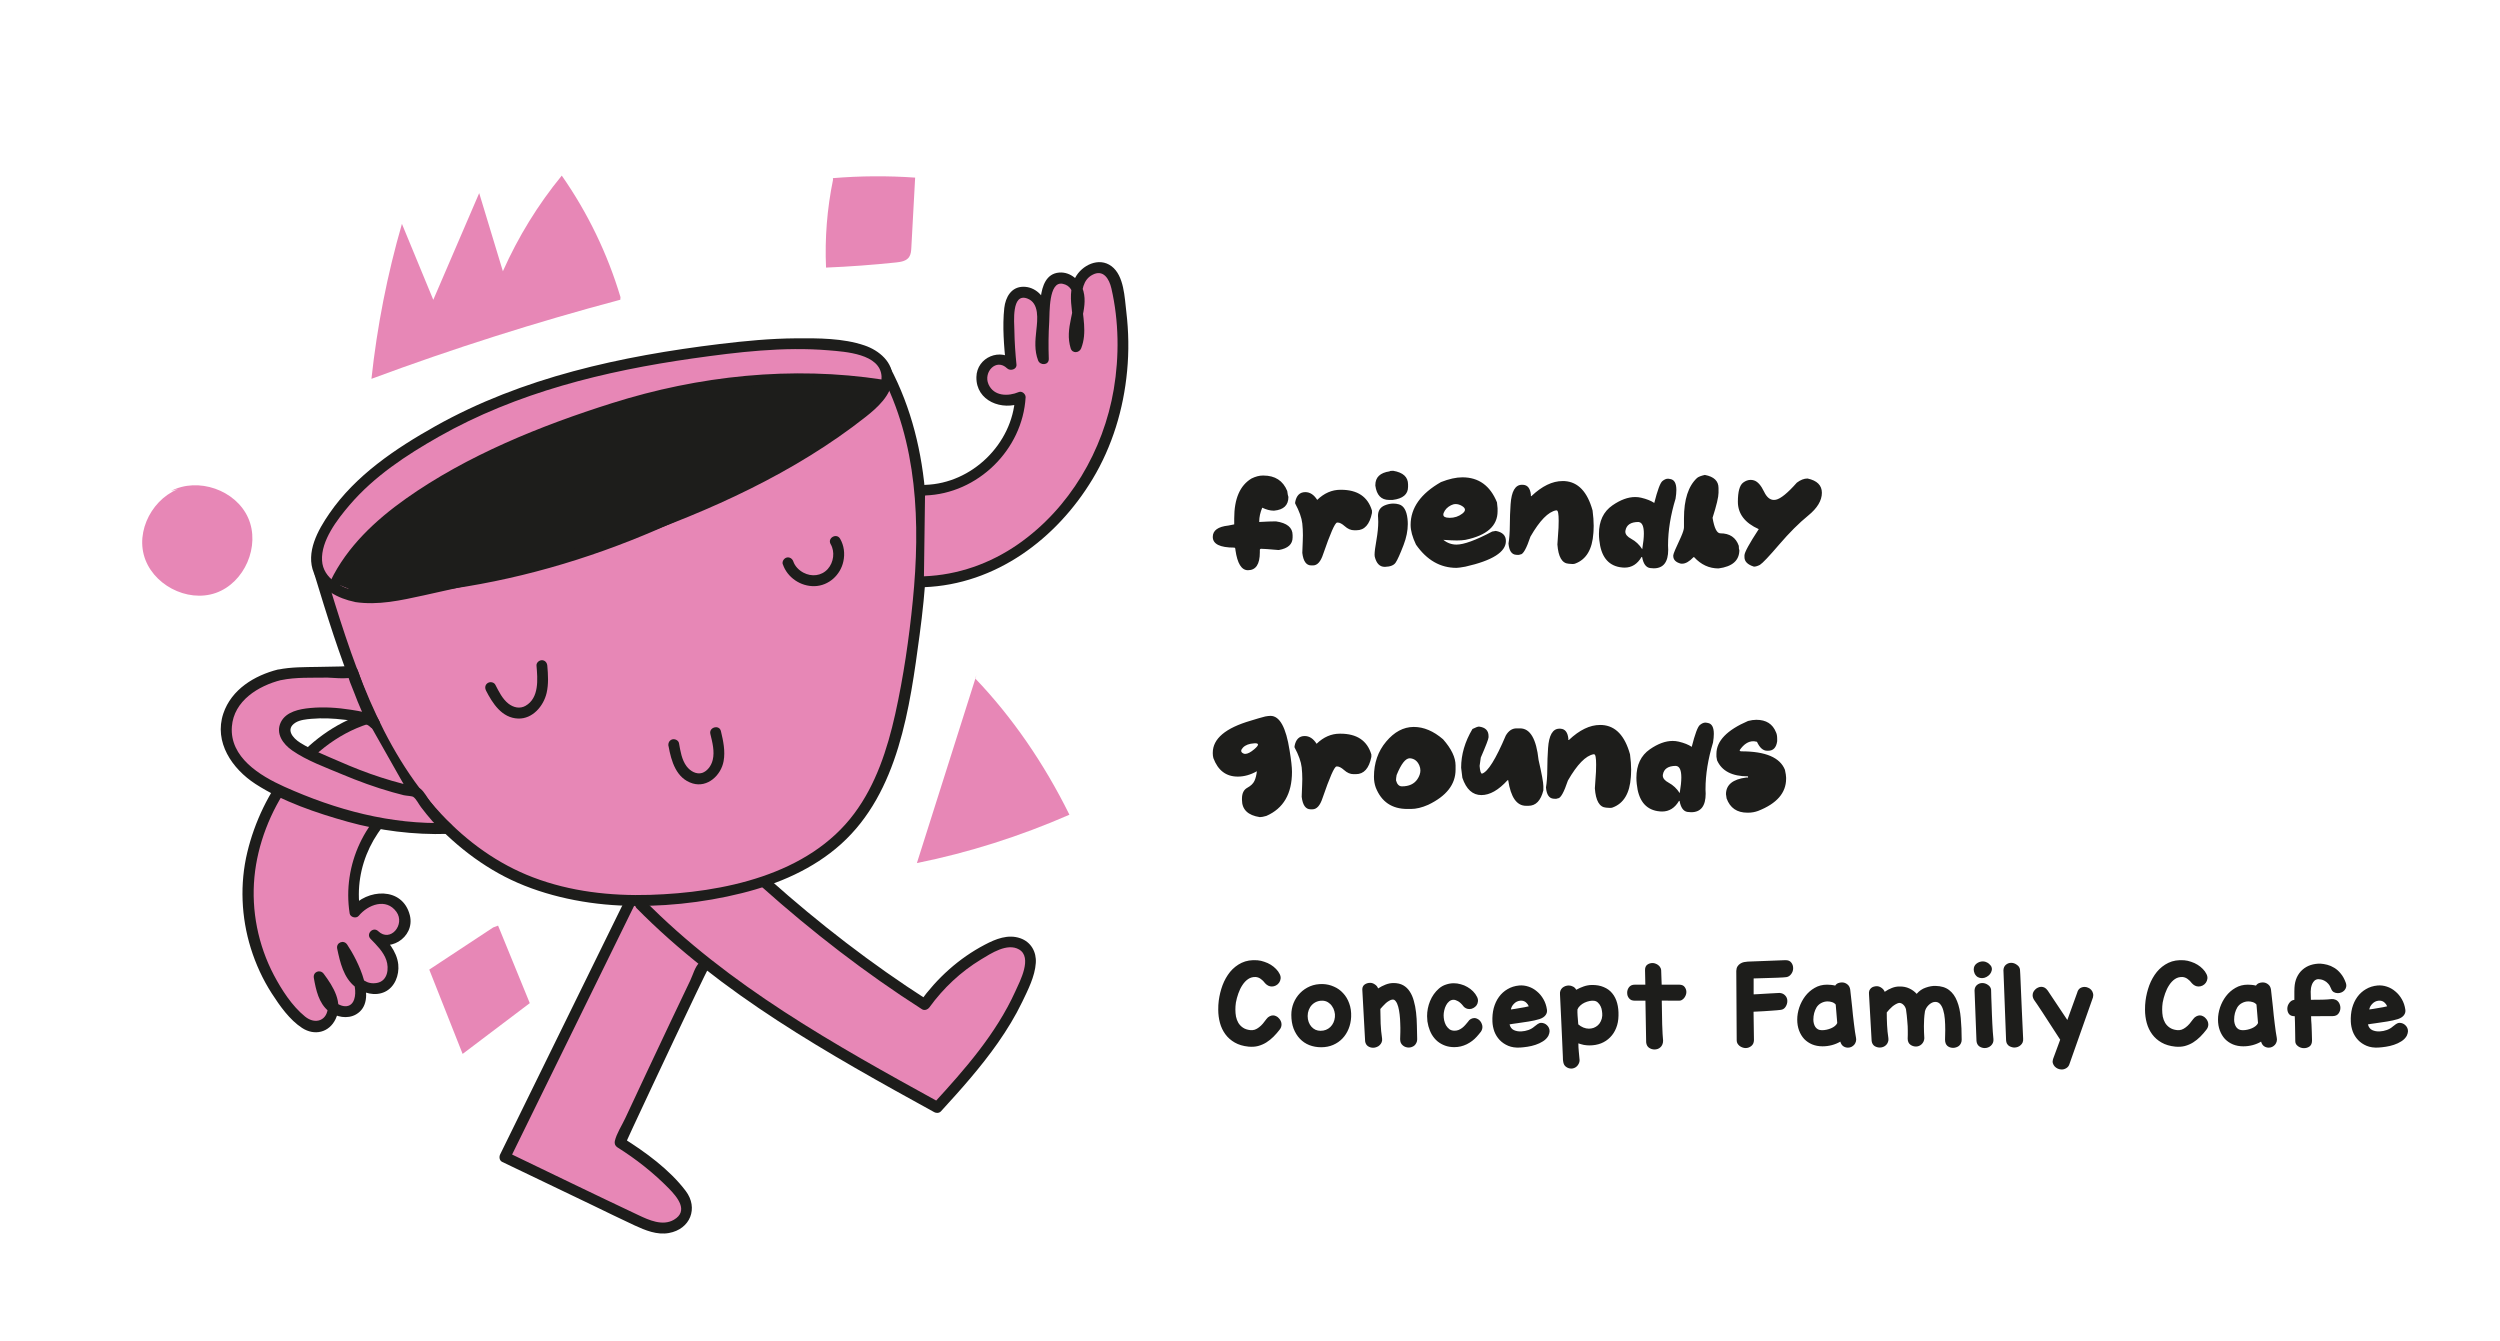 <?xml version="1.0" encoding="UTF-8"?> <svg xmlns="http://www.w3.org/2000/svg" width="287" height="154" viewBox="0 0 287 154" fill="none"><path d="M72.421 103.37C67.601 113.19 62.781 123.02 57.961 132.84C62.911 135.21 67.851 137.58 72.801 139.96C73.931 140.5 75.121 141.06 76.371 140.98C77.621 140.9 78.911 139.95 78.891 138.7C78.881 137.84 78.281 137.1 77.691 136.47C75.771 134.43 73.581 132.64 71.191 131.17C71.191 131.04 80.631 110.95 80.741 110.95" fill="#E787B6"></path><path d="M71.88 103.05C67.06 112.87 62.24 122.7 57.42 132.52C57.28 132.8 57.32 133.22 57.64 133.38C61.09 135.03 64.54 136.69 67.98 138.34C69.6 139.12 71.22 139.92 72.86 140.68C74.08 141.24 75.42 141.8 76.79 141.55C79.24 141.11 80.21 138.69 78.72 136.72C76.86 134.26 74.09 132.25 71.5 130.63L71.79 131.34C71.8 131.28 71.7 131.42 71.8 131.31C71.9 131.21 71.95 130.97 72.01 130.84C72.23 130.35 72.46 129.86 72.68 129.38C73.43 127.77 74.18 126.16 74.94 124.55C76.61 121 78.28 117.45 79.97 113.92C80.27 113.3 80.56 112.68 80.87 112.06C80.96 111.87 81.05 111.69 81.15 111.5C81.22 111.37 81.37 111.24 81.18 111.39C81.8 110.87 80.91 109.99 80.3 110.51C79.8 110.93 79.52 111.99 79.25 112.54C78.48 114.15 77.71 115.76 76.95 117.37C75.22 121.03 73.49 124.7 71.78 128.37C71.4 129.19 70.78 130.12 70.58 131C70.52 131.28 70.62 131.55 70.87 131.71C73.02 133.06 75 134.62 76.78 136.43C77.75 137.42 79.1 139.02 77.36 140.03C76.07 140.78 74.5 140.07 73.3 139.5C68.27 137.13 63.28 134.7 58.27 132.29L58.49 133.15C63.31 123.33 68.13 113.5 72.95 103.68C73.3 102.96 72.23 102.33 71.87 103.05H71.88Z" fill="#1D1D1B"></path><path d="M73.449 103.74C83.129 113.64 95.459 120.46 107.589 127.14C111.739 122.62 115.899 117.86 117.959 111.98C118.279 111.07 118.539 110.01 118.059 109.18C117.639 108.46 116.759 108.12 115.929 108.15C115.099 108.18 114.319 108.52 113.579 108.9C110.639 110.41 108.079 112.63 106.169 115.33C99.659 111.18 93.679 106.54 87.929 101.39" fill="#E787B6"></path><path d="M73 104.18C82.81 114.15 95.12 121 107.26 127.68C107.49 127.81 107.83 127.79 108.02 127.58C110.33 125.06 112.61 122.5 114.57 119.7C115.61 118.21 116.56 116.66 117.35 115.02C118.01 113.65 118.81 112.09 118.91 110.55C119 109.28 118.36 108.14 117.13 107.71C115.72 107.22 114.31 107.79 113.06 108.45C110.08 110.01 107.57 112.29 105.61 115.01L106.47 114.79C100.06 110.68 94.03 106.02 88.35 100.95C87.75 100.42 86.86 101.3 87.47 101.83C93.23 106.97 99.34 111.7 105.84 115.86C106.14 116.05 106.5 115.9 106.7 115.64C108.29 113.44 110.3 111.55 112.63 110.14C113.77 109.45 115.64 108.21 116.99 109C118.55 109.91 117.09 112.64 116.56 113.81C114.34 118.7 110.76 122.77 107.16 126.69L107.92 126.59C95.87 119.96 83.64 113.18 73.91 103.28C73.34 102.71 72.46 103.59 73.03 104.16L73 104.18Z" fill="#1D1D1B"></path><path d="M144.969 54.592H145.039C146.379 54.592 147.291 55.184 147.775 56.367C147.818 56.715 147.863 56.943 147.91 57.053C147.91 57.998 147.363 58.522 146.27 58.623H146.199C145.816 58.623 145.385 58.51 144.904 58.283C144.674 58.838 144.559 59.361 144.559 59.853V59.924C145.352 59.877 145.99 59.853 146.475 59.853C147.752 60.037 148.391 60.562 148.391 61.43V61.699C148.391 62.477 147.865 62.957 146.814 63.141H146.75C145.688 63.047 145.025 63 144.764 63C144.674 63.016 144.629 63.062 144.629 63.141V63.41C144.629 64.777 144.174 65.461 143.264 65.461C142.525 65.461 142.047 64.688 141.828 63.141C141.828 62.957 141.781 62.865 141.688 62.865C140.047 62.865 139.227 62.455 139.227 61.635C139.227 60.897 139.82 60.463 141.008 60.334L141.688 60.199V59.514C141.688 57.252 142.35 55.725 143.674 54.932C144.135 54.705 144.566 54.592 144.969 54.592ZM153.881 56.227H153.951C155.842 56.227 157.025 57.023 157.502 58.617V58.893C157.236 60.213 156.645 60.873 155.727 60.873H155.451C155.08 60.873 154.721 60.717 154.373 60.404C154.061 60.127 153.793 59.988 153.57 59.988C153.539 59.988 153.512 59.99 153.488 59.994C153.246 60.033 152.717 61.238 151.9 63.609C151.619 64.477 151.23 64.91 150.734 64.91H150.529C149.959 64.91 149.617 64.43 149.504 63.469C149.504 63.227 149.521 62.77 149.557 62.098C149.568 61.879 149.574 61.66 149.574 61.441C149.574 60.992 149.551 60.545 149.504 60.1C149.43 59.443 149.156 58.676 148.684 57.797V57.662C148.824 56.885 149.213 56.496 149.85 56.496C150.385 56.496 150.84 56.793 151.215 57.387C152.016 56.613 152.904 56.227 153.881 56.227ZM159.939 54.047C161.076 54.238 161.645 54.762 161.645 55.617V55.893C161.645 56.748 161.053 57.248 159.869 57.393H159.459C158.564 57.393 158.041 56.846 157.889 55.752V55.688C157.889 54.793 158.436 54.268 159.529 54.111C159.529 54.068 159.666 54.047 159.939 54.047ZM158.961 58.02C159.297 57.879 159.629 57.809 159.957 57.809C160.176 57.809 160.393 57.84 160.607 57.902C161.146 58.059 161.471 58.607 161.58 59.549C161.604 59.752 161.615 59.955 161.615 60.158C161.615 60.92 161.455 61.719 161.135 62.555C160.729 63.613 160.422 64.293 160.215 64.594C160.012 64.894 159.609 65.055 159.008 65.074H158.967C158.389 65.074 158.006 64.68 157.818 63.891C157.807 63.84 157.801 63.772 157.801 63.685C157.801 63.357 157.873 62.789 158.018 61.98C158.154 61.191 158.223 60.502 158.223 59.912C158.223 59.732 158.217 59.565 158.205 59.408C158.197 59.35 158.193 59.291 158.193 59.232C158.193 58.639 158.449 58.234 158.961 58.02ZM167.885 54.797C169.752 54.797 171.074 55.754 171.852 57.668L171.922 58.353V58.693C171.922 60.373 170.691 61.467 168.23 61.975C167.945 62.022 167.625 62.045 167.27 62.045H167.205C166.885 62.045 166.383 62.022 165.699 61.975C166.145 62.338 166.646 62.52 167.205 62.52C168.049 62.52 169.416 62.02 171.307 61.02L171.717 60.949C172.49 61.09 172.877 61.477 172.877 62.109C172.877 63.371 171.328 64.352 168.23 65.051C167.715 65.144 167.373 65.191 167.205 65.191C165.346 65.191 163.795 64.301 162.553 62.52C162.143 61.656 161.938 60.904 161.938 60.264C161.938 58.307 163.1 56.666 165.424 55.342C166.35 54.978 167.17 54.797 167.885 54.797ZM165.734 58.881C165.707 58.955 165.693 59.022 165.693 59.08C165.693 59.318 165.922 59.44 166.379 59.443C166.387 59.447 166.396 59.449 166.408 59.449C166.967 59.449 167.453 59.289 167.867 58.969C168.074 58.812 168.178 58.662 168.178 58.518C168.178 58.369 168.066 58.227 167.844 58.09C167.598 57.941 167.355 57.867 167.117 57.867C166.93 57.867 166.746 57.914 166.566 58.008C166.156 58.219 165.879 58.51 165.734 58.881ZM179.627 55.23C181.166 55.332 182.232 56.455 182.826 58.6C182.912 59.26 182.955 59.848 182.955 60.363C182.955 60.566 182.949 60.758 182.938 60.938L182.92 61.207C182.795 63.066 182.1 64.231 180.834 64.699C180.768 64.731 180.676 64.746 180.559 64.746H180.488L180.078 64.717C179.32 64.666 178.891 63.928 178.789 62.502L178.918 60.598C178.93 60.293 178.936 60.022 178.936 59.783C178.936 58.998 178.861 58.602 178.713 58.594L178.643 58.588C177.74 58.752 176.758 59.758 175.695 61.605C175.238 62.969 174.855 63.65 174.547 63.65H174.529C174.459 63.685 174.383 63.703 174.301 63.703H174.254L174.049 63.691C173.537 63.656 173.246 63.225 173.176 62.397C173.273 61.826 173.324 61.133 173.328 60.316C173.332 59.5 173.361 58.691 173.416 57.891C173.518 56.398 173.951 55.652 174.717 55.652H174.799L174.869 55.658C175.381 55.693 175.674 56.078 175.748 56.812L175.742 56.953H175.807C177.025 55.801 178.217 55.225 179.381 55.225C179.463 55.225 179.545 55.227 179.627 55.23ZM191.557 54.961L191.762 54.996C192.219 55.074 192.447 55.492 192.447 56.25C192.447 56.535 192.416 56.867 192.354 57.246C191.779 59.137 191.492 60.916 191.492 62.584V62.648C191.504 62.809 191.51 62.963 191.51 63.111C191.51 64.533 190.955 65.244 189.846 65.244C189.709 65.244 189.564 65.232 189.412 65.209C188.951 65.131 188.652 64.711 188.516 63.949L188.451 63.938C187.975 64.754 187.326 65.162 186.506 65.162C186.354 65.162 186.195 65.148 186.031 65.121L185.967 65.115C184.572 64.877 183.783 63.84 183.6 62.004C183.572 61.758 183.559 61.52 183.559 61.289C183.559 59.82 184.076 58.728 185.111 58.014C186.033 57.377 186.902 57.059 187.719 57.059C187.957 57.059 188.189 57.086 188.416 57.141C189.041 57.289 189.539 57.488 189.91 57.738C190.281 56.273 190.592 55.438 190.842 55.23C191.064 55.047 191.275 54.955 191.475 54.955C191.502 54.955 191.529 54.957 191.557 54.961ZM186.6 60.92C186.592 60.959 186.588 60.996 186.588 61.031C186.588 61.344 186.816 61.621 187.273 61.863C187.781 62.137 188.199 62.531 188.527 63.047L188.539 62.982C188.656 62.287 188.715 61.711 188.715 61.254C188.715 60.438 188.527 59.998 188.152 59.935L188.088 59.924C187.209 59.928 186.713 60.26 186.6 60.92ZM195.717 54.522C196.764 54.717 197.287 55.219 197.287 56.027V56.572C197.287 57.053 197.059 58.01 196.602 59.443C196.801 60.631 197.098 61.225 197.492 61.225C198.574 61.225 199.281 61.703 199.613 62.66C199.613 62.922 199.635 63.082 199.678 63.141C199.678 64.34 198.881 65.045 197.287 65.256C196.209 65.256 195.275 64.824 194.486 63.961H194.416C193.939 64.461 193.506 64.711 193.115 64.711H192.98C192.387 64.562 192.09 64.266 192.09 63.82V63.756C192.09 63.596 192.387 62.889 192.98 61.635C193.207 61.119 193.32 60.754 193.32 60.539V59.514C193.32 57.342 193.822 55.793 194.826 54.867C194.994 54.73 195.291 54.615 195.717 54.522ZM207.506 54.932C208.604 55.17 209.152 55.717 209.152 56.572C209.152 57.463 208.627 58.336 207.576 59.191C206.529 60.043 205.422 61.148 204.254 62.508C203.09 63.867 202.352 64.647 202.039 64.846C201.773 64.982 201.545 65.051 201.354 65.051C200.627 64.824 200.264 64.461 200.264 63.961V63.756C200.264 63.42 200.811 62.416 201.904 60.744C200.307 60.029 199.508 58.98 199.508 57.598C199.508 56.441 199.709 55.711 200.111 55.406C200.393 55.195 200.68 55.09 200.973 55.09C201.098 55.09 201.225 55.109 201.354 55.148C201.775 55.277 202.162 55.709 202.514 56.443C202.814 57.076 203.191 57.393 203.645 57.393C203.719 57.393 203.795 57.385 203.873 57.369C204.428 57.248 205.229 56.596 206.275 55.412C206.697 55.092 207.107 54.932 207.506 54.932Z" fill="#1D1D1B"></path><path d="M145.859 82.182C146.906 82.182 147.635 83.504 148.045 86.148C148.229 87.258 148.32 88.078 148.32 88.609C148.32 91.125 147.34 92.811 145.379 93.666C145.059 93.76 144.809 93.807 144.629 93.807C143.262 93.6 142.578 92.938 142.578 91.82V91.686C142.578 91.076 142.781 90.66 143.188 90.438C143.594 90.215 143.867 89.953 144.008 89.652C144.148 89.348 144.242 88.977 144.289 88.539C143.562 88.949 142.832 89.154 142.098 89.154C140.758 89.154 139.824 88.447 139.297 87.033C139.25 86.857 139.227 86.676 139.227 86.488V86.418C139.227 84.805 140.686 83.574 143.604 82.727C144.197 82.539 144.744 82.381 145.244 82.252C145.49 82.205 145.695 82.182 145.859 82.182ZM144.002 86.002C144.279 85.764 144.418 85.59 144.418 85.481C144.418 85.379 144.309 85.328 144.09 85.328C144.055 85.328 144.018 85.33 143.979 85.334C143.4 85.369 142.973 85.531 142.695 85.82C142.559 85.965 142.49 86.092 142.49 86.201C142.49 86.314 142.566 86.41 142.719 86.488C142.789 86.527 142.867 86.547 142.953 86.547C143.227 86.547 143.576 86.365 144.002 86.002ZM153.811 84.227H153.881C155.771 84.227 156.955 85.023 157.432 86.617V86.893C157.166 88.213 156.574 88.873 155.656 88.873H155.381C155.01 88.873 154.65 88.717 154.303 88.404C153.99 88.127 153.723 87.988 153.5 87.988C153.469 87.988 153.441 87.99 153.418 87.994C153.176 88.033 152.646 89.238 151.83 91.609C151.549 92.477 151.16 92.91 150.664 92.91H150.459C149.889 92.91 149.547 92.43 149.434 91.469C149.434 91.227 149.451 90.769 149.486 90.098C149.498 89.879 149.504 89.66 149.504 89.441C149.504 88.992 149.48 88.545 149.434 88.1C149.359 87.443 149.086 86.676 148.613 85.797V85.662C148.754 84.885 149.143 84.496 149.779 84.496C150.314 84.496 150.77 84.793 151.145 85.387C151.945 84.613 152.834 84.227 153.811 84.227ZM159.131 85.135C160.064 84.025 161.109 83.465 162.266 83.453H162.307C163.447 83.453 164.566 83.926 165.664 84.871C166.621 85.957 167.1 86.959 167.1 87.877V88.357C167.1 90.045 166.051 91.391 163.953 92.394C163.234 92.711 162.574 92.869 161.973 92.869H161.562C159.793 92.869 158.584 92.049 157.936 90.408C157.799 90.025 157.73 89.615 157.73 89.178C157.73 87.592 158.197 86.244 159.131 85.135ZM160.262 89.588C160.383 90.045 160.611 90.273 160.947 90.273C161.756 90.273 162.346 90 162.717 89.453C162.947 89.109 163.062 88.775 163.062 88.451C163.062 88.256 163.021 88.062 162.939 87.871C162.717 87.363 162.361 87.09 161.873 87.051H161.832C161.355 87.051 160.855 87.691 160.332 88.973C160.285 89.219 160.262 89.424 160.262 89.588ZM169.789 83.412C170.52 83.502 170.885 83.867 170.885 84.508V84.643C170.885 84.826 170.588 85.602 169.994 86.969L169.859 87.924C169.906 88.518 169.998 88.814 170.135 88.814C170.803 88.615 171.713 87.156 172.865 84.438C173.186 83.891 173.596 83.617 174.096 83.617H174.506C175.662 83.617 176.369 84.824 176.627 87.238C176.994 88.84 177.178 89.844 177.178 90.25V90.725C176.885 91.912 176.314 92.506 175.467 92.506H175.191C174.117 92.506 173.434 91.525 173.141 89.564H173.07C172.035 90.705 171.033 91.275 170.064 91.275C169.057 91.275 168.328 90.613 167.879 89.289L167.738 88.129C167.738 86.625 168.172 85.144 169.039 83.688C169.402 83.504 169.652 83.412 169.789 83.412ZM183.928 83.231C185.467 83.332 186.533 84.455 187.127 86.6C187.213 87.26 187.256 87.848 187.256 88.363C187.256 88.566 187.25 88.758 187.238 88.938L187.221 89.207C187.096 91.066 186.4 92.231 185.135 92.699C185.068 92.731 184.977 92.746 184.859 92.746H184.789L184.379 92.717C183.621 92.666 183.191 91.928 183.09 90.502L183.219 88.598C183.23 88.293 183.236 88.022 183.236 87.783C183.236 86.998 183.162 86.602 183.014 86.594L182.943 86.588C182.041 86.752 181.059 87.758 179.996 89.606C179.539 90.969 179.156 91.65 178.848 91.65H178.83C178.76 91.686 178.684 91.703 178.602 91.703H178.555L178.35 91.691C177.838 91.656 177.547 91.225 177.477 90.397C177.574 89.826 177.625 89.133 177.629 88.316C177.633 87.5 177.662 86.691 177.717 85.891C177.818 84.398 178.252 83.652 179.018 83.652H179.1L179.17 83.658C179.682 83.693 179.975 84.078 180.049 84.812L180.043 84.953H180.107C181.326 83.801 182.518 83.225 183.682 83.225C183.764 83.225 183.846 83.227 183.928 83.231ZM195.857 82.961L196.062 82.996C196.52 83.074 196.748 83.492 196.748 84.25C196.748 84.535 196.717 84.867 196.654 85.246C196.08 87.137 195.793 88.916 195.793 90.584V90.648C195.805 90.809 195.811 90.963 195.811 91.111C195.811 92.533 195.256 93.244 194.146 93.244C194.01 93.244 193.865 93.232 193.713 93.209C193.252 93.131 192.953 92.711 192.816 91.949L192.752 91.938C192.275 92.754 191.627 93.162 190.807 93.162C190.654 93.162 190.496 93.148 190.332 93.121L190.268 93.115C188.873 92.877 188.084 91.84 187.9 90.004C187.873 89.758 187.859 89.519 187.859 89.289C187.859 87.82 188.377 86.728 189.412 86.014C190.334 85.377 191.203 85.059 192.02 85.059C192.258 85.059 192.49 85.086 192.717 85.141C193.342 85.289 193.84 85.488 194.211 85.738C194.582 84.273 194.893 83.438 195.143 83.231C195.365 83.047 195.576 82.955 195.775 82.955C195.803 82.955 195.83 82.957 195.857 82.961ZM190.9 88.92C190.893 88.959 190.889 88.996 190.889 89.031C190.889 89.344 191.117 89.621 191.574 89.863C192.082 90.137 192.5 90.531 192.828 91.047L192.84 90.982C192.957 90.287 193.016 89.711 193.016 89.254C193.016 88.438 192.828 87.998 192.453 87.936L192.389 87.924C191.51 87.928 191.014 88.26 190.9 88.92ZM201.629 82.633C202.754 82.633 203.506 83.111 203.885 84.068C203.975 84.244 204.02 84.494 204.02 84.818V85.094C203.918 85.82 203.576 86.184 202.994 86.184H202.859C202.398 86.184 202.012 85.842 201.699 85.158L201.354 85.094H201.289C200.707 85.094 200.182 85.436 199.713 86.119C199.713 86.209 199.781 86.254 199.918 86.254C202.684 86.254 204.348 86.961 204.91 88.375C205 88.785 205.045 89.08 205.045 89.26V89.4C205.045 91.022 203.975 92.252 201.834 93.092C201.467 93.228 201.08 93.297 200.674 93.297H200.604C199.404 93.297 198.607 92.75 198.213 91.656L198.143 91.176C198.143 90.098 198.918 89.459 200.469 89.26H200.674V89.125C198.842 89.125 197.656 88.51 197.117 87.279L197.047 86.869V86.529C197.047 85.064 198.256 83.811 200.674 82.768C201.018 82.678 201.336 82.633 201.629 82.633Z" fill="#1D1D1B"></path><path d="M36.711 65.81C38.731 72.45 40.781 79.14 44.081 85.25C47.381 91.36 52.071 96.91 58.251 100.09C65.061 103.59 73.111 103.92 80.681 102.78C86.711 101.87 92.881 99.9 97.091 95.49C101.721 90.63 103.231 83.66 104.311 77.04C106.201 65.41 107.201 52.82 101.611 42.45" fill="#E787B6"></path><path d="M36.111 65.98C38.921 75.19 41.851 84.66 47.981 92.28C50.711 95.67 54.051 98.63 57.941 100.64C61.831 102.65 66.571 103.73 71.141 103.95C75.711 104.17 80.631 103.67 85.181 102.53C89.311 101.5 93.361 99.77 96.551 96.9C103.161 90.95 104.451 81.22 105.571 72.89C106.961 62.57 107.171 51.59 102.161 42.14C101.781 41.43 100.701 42.06 101.081 42.77C105.341 50.8 105.671 60.08 104.791 68.95C104.361 73.31 103.721 77.7 102.771 81.98C101.871 86.01 100.561 90.05 98.071 93.39C92.811 100.47 82.951 102.47 74.631 102.73C70.081 102.87 65.461 102.35 61.191 100.72C57.151 99.18 53.621 96.62 50.681 93.48C43.491 85.79 40.331 75.5 37.331 65.65C37.101 64.88 35.891 65.21 36.121 65.98H36.111Z" fill="#1D1D1B"></path><path d="M40.9 68.5C42.989 68.87 45.13 68.45 47.2 68.02C65.18 64.23 83.29 58.88 98.249 47.95C100.159 46.56 103.429 43.9 100.949 41.39C99.99 40.41 98.59 40.06 97.24 39.86C92.029 39.08 86.45 39.63 81.26 40.31C76.07 40.99 70.73 41.92 65.59 43.33C60.13 44.83 54.8 46.9 49.859 49.72C44.919 52.54 40.02 55.95 37.319 60.97C36.809 61.92 36.389 62.94 36.34 64.02C36.23 66.6 38.69 68.11 40.889 68.51L40.9 68.5Z" fill="#E787B6"></path><path d="M40.731 69.11C43.421 69.52 46.021 68.92 48.641 68.35C51.261 67.78 53.741 67.22 56.281 66.59C61.501 65.3 66.691 63.83 71.771 62.06C81.471 58.69 91.281 54.25 99.391 47.85C100.721 46.8 102.321 45.37 102.451 43.55C102.591 41.6 100.921 40.22 99.231 39.65C96.791 38.82 93.931 38.82 91.381 38.84C88.461 38.86 85.541 39.14 82.641 39.49C71.331 40.87 59.971 43.31 49.951 48.94C45.391 51.5 40.821 54.57 37.811 58.95C36.501 60.85 35.061 63.42 36.031 65.77C36.811 67.67 38.811 68.71 40.731 69.1C41.521 69.26 41.851 68.05 41.061 67.89C39.251 67.52 37.091 66.45 36.971 64.35C36.831 62.07 38.731 59.62 40.131 57.98C42.951 54.68 46.641 52.25 50.381 50.13C59.321 45.06 69.411 42.59 79.511 41.15C84.671 40.42 89.941 39.78 95.161 40.22C97.031 40.38 101.041 40.61 101.201 43.2C101.321 45.11 98.921 46.68 97.581 47.65C89.981 53.14 81.481 57.26 72.671 60.41C67.671 62.2 62.581 63.7 57.431 65C54.901 65.64 52.351 66.24 49.791 66.8C46.961 67.42 43.971 68.32 41.061 67.88C40.271 67.76 39.931 68.96 40.731 69.09V69.11Z" fill="#1D1D1B"></path><path d="M89.87 64.78C90.38 66.3 91.92 67.34 93.53 67.29C95.14 67.24 96.49 66.01 96.82 64.44C97.01 63.55 96.9 62.63 96.44 61.84C96.03 61.15 94.95 61.77 95.36 62.47C95.87 63.34 95.71 64.56 95.03 65.32C94.3 66.13 93.17 66.24 92.23 65.74C91.69 65.45 91.25 64.99 91.07 64.45C90.96 64.13 90.64 63.92 90.3 64.01C89.99 64.1 89.76 64.46 89.86 64.78H89.87Z" fill="#1D1D1B"></path><path d="M55.78 79.25C56.54 80.74 57.61 82.43 59.49 82.49C61.15 82.54 62.4 81.05 62.75 79.56C62.99 78.53 62.92 77.46 62.83 76.41C62.8 76.07 62.56 75.79 62.21 75.79C61.89 75.79 61.56 76.08 61.59 76.41C61.72 77.96 61.92 80.12 60.33 81.03C59.68 81.4 58.95 81.23 58.37 80.78C57.67 80.23 57.27 79.39 56.87 78.62C56.72 78.32 56.29 78.23 56.01 78.4C55.7 78.58 55.63 78.95 55.79 79.26L55.78 79.25Z" fill="#1D1D1B"></path><path d="M76.749 85.66C77.059 87.38 77.629 89.37 79.519 89.94C81.229 90.45 82.779 89 83.07 87.38C83.279 86.22 83.029 85.06 82.76 83.93C82.57 83.15 81.359 83.48 81.549 84.26C81.779 85.21 82.059 86.26 81.82 87.24C81.74 87.58 81.579 87.91 81.37 88.17C81.159 88.43 80.889 88.64 80.609 88.73C79.96 88.93 79.26 88.55 78.82 87.97C78.26 87.22 78.109 86.22 77.949 85.32C77.889 84.99 77.49 84.8 77.18 84.88C76.829 84.98 76.679 85.32 76.739 85.65L76.749 85.66Z" fill="#1D1D1B"></path><path d="M106.201 56.26C111.801 56.18 116.901 51.21 117.121 45.61C116.041 46.13 114.661 46.11 113.701 45.39C112.741 44.67 112.351 43.2 112.991 42.18C113.631 41.16 115.291 40.93 116.071 41.84C115.861 39.87 115.781 37.88 115.851 35.89C115.871 35.15 115.961 34.33 116.511 33.84C117.351 33.11 118.771 33.66 119.301 34.64C119.831 35.62 119.731 36.8 119.601 37.9C119.471 39 119.321 40.17 119.771 41.18C119.681 38.81 119.791 36.43 120.081 34.07C120.171 33.35 120.321 32.56 120.901 32.13C121.791 31.46 123.181 32.15 123.621 33.18C124.061 34.21 123.841 35.39 123.601 36.48C123.361 37.57 123.111 38.74 123.511 39.79C124.051 38.62 123.891 37.26 123.721 35.98C123.551 34.7 123.401 33.33 123.961 32.17C124.521 31.01 126.091 30.24 127.151 30.97C127.831 31.43 128.071 32.3 128.231 33.11C129.791 40.66 128.631 48.87 124.441 55.35C120.251 61.83 113.771 66.55 106.061 66.76" fill="#E787B6"></path><path d="M106.201 56.88C112.241 56.68 117.391 51.63 117.741 45.61C117.761 45.24 117.321 44.85 116.951 45.01C115.741 45.52 114.101 45.51 113.481 44.12C112.861 42.73 114.361 41.07 115.621 42.29C115.981 42.63 116.751 42.41 116.691 41.85C116.561 40.56 116.471 39.26 116.451 37.97C116.431 36.97 116.111 33.62 117.911 34.26C119.351 34.77 119.101 36.72 118.971 37.92C118.841 39.12 118.741 40.23 119.171 41.37C119.401 41.99 120.421 41.95 120.401 41.2C120.351 39.78 120.361 38.35 120.451 36.93C120.511 35.92 120.371 32.25 121.991 32.58C123.751 32.93 123.211 35.32 122.951 36.55C122.691 37.78 122.561 38.82 122.911 39.98C123.101 40.61 123.901 40.54 124.121 39.98C124.831 38.15 124.271 36.36 124.201 34.48C124.161 33.4 124.331 32.12 125.391 31.56C126.661 30.87 127.341 32.02 127.591 33.12C128.451 36.87 128.501 40.9 127.861 44.69C126.671 51.73 122.781 58.37 116.871 62.48C113.671 64.7 109.971 66.01 106.071 66.16C105.271 66.19 105.261 67.44 106.071 67.41C114.301 67.1 121.281 61.88 125.431 54.99C127.691 51.24 128.981 46.96 129.391 42.61C129.611 40.34 129.571 38.05 129.301 35.79C129.101 34.15 129.051 31.65 127.601 30.56C126.151 29.47 124.181 30.45 123.431 31.89C122.151 34.34 123.901 37.15 122.921 39.66H124.131C123.501 37.58 124.941 35.54 124.381 33.44C124.051 32.22 122.911 31.18 121.591 31.29C120.101 31.41 119.641 32.84 119.481 34.11C119.171 36.47 119.101 38.85 119.171 41.22L120.401 41.05C119.691 39.16 120.701 37.2 120.221 35.27C119.901 34 118.851 32.91 117.471 32.92C116.091 32.93 115.431 34.12 115.291 35.36C115.061 37.49 115.261 39.75 115.471 41.87L116.541 41.43C114.901 39.85 112.131 41 112.091 43.28C112.031 46.06 115.061 47.19 117.321 46.24L116.531 45.64C116.221 50.97 111.571 55.49 106.241 55.66C105.441 55.69 105.431 56.94 106.241 56.91L106.201 56.88Z" fill="#1D1D1B"></path><path d="M42.081 82.5C35.541 84.49 30.821 91.02 29.081 97.63C27.341 104.24 29.281 111.69 34.001 116.63C34.671 117.33 35.521 118.02 36.481 117.91C37.651 117.77 38.351 116.41 38.201 115.24C38.051 114.07 37.321 113.07 36.611 112.13C36.821 113.32 37.061 114.59 37.911 115.45C38.761 116.31 40.421 116.46 41.061 115.43C41.391 114.9 41.351 114.22 41.251 113.6C40.971 111.87 40.301 110.2 39.291 108.76C39.551 110.05 39.851 111.39 40.701 112.4C41.551 113.41 43.141 113.91 44.211 113.14C45.121 112.48 45.301 111.13 44.921 110.07C44.541 109.01 43.741 108.16 42.951 107.35C43.891 108.42 45.921 107.87 46.381 106.52C46.841 105.17 45.831 103.6 44.451 103.24C43.071 102.88 41.561 103.57 40.711 104.71C39.811 99.52 42.491 93.91 47.081 91.34" fill="#E787B6"></path><path d="M41.92 81.89C34.91 84.12 30.06 90.88 28.39 97.84C27.52 101.46 27.69 105.31 28.79 108.85C29.36 110.68 30.17 112.45 31.21 114.06C32.12 115.47 33.25 117.08 34.68 118.01C36.11 118.94 37.79 118.54 38.53 116.98C39.42 115.11 38.27 113.28 37.17 111.8C36.75 111.23 35.9 111.56 36.03 112.28C36.27 113.64 36.59 115.16 37.72 116.08C38.58 116.77 39.9 117.02 40.88 116.45C43.5 114.93 41.01 110.15 39.85 108.43C39.45 107.84 38.56 108.21 38.71 108.91C39.04 110.48 39.44 112.23 40.76 113.28C41.7 114.03 43.06 114.4 44.19 113.86C45.32 113.32 45.85 111.96 45.72 110.71C45.55 109.16 44.44 107.96 43.41 106.89L42.53 107.77C44.48 109.63 47.7 107.66 47.05 105.07C46.21 101.75 42.12 102.02 40.3 104.25L41.34 104.53C40.55 99.53 43.06 94.39 47.43 91.86C48.13 91.46 47.5 90.38 46.8 90.78C41.92 93.61 39.27 99.3 40.14 104.86C40.21 105.31 40.9 105.48 41.18 105.14C42.23 103.86 44.33 103.04 45.51 104.68C46.55 106.13 44.82 108.24 43.42 106.9C42.84 106.34 41.98 107.2 42.54 107.78C43.23 108.49 44.02 109.26 44.35 110.22C44.68 111.18 44.52 112.61 43.28 112.84C40.98 113.26 40.27 110.21 39.94 108.59L38.8 109.07C39.71 110.41 41.22 113.04 40.66 114.73C40.21 116.07 38.66 115.48 38.06 114.57C37.56 113.81 37.42 112.83 37.26 111.96L36.12 112.44C36.79 113.33 37.65 114.38 37.64 115.56C37.63 117.14 36.22 117.68 35.02 116.7C33.51 115.47 32.34 113.64 31.44 111.94C29.63 108.5 28.84 104.54 29.21 100.67C29.92 93.26 35 85.42 42.28 83.1C43.04 82.86 42.72 81.65 41.95 81.89H41.92Z" fill="#1D1D1B"></path><path d="M38.5 66.97C42.91 57.61 56.98 51.68 67.5 47.86C78.01 44.04 90.12 42.42 101.17 44.17C84.51 58.14 62.31 67.77 40.57 67.82" fill="#1D1D1B"></path><path d="M39.04 67.28C42.5 60.11 50.35 55.85 57.27 52.65C65.64 48.79 74.5 45.72 83.68 44.59C89.42 43.89 95.27 43.87 100.99 44.76L100.71 43.72C87.59 54.68 71.69 62.68 54.84 65.83C50.13 66.71 45.35 67.17 40.56 67.2C39.76 67.2 39.75 68.45 40.56 68.45C58.01 68.36 75.15 62.43 89.83 53.19C93.94 50.6 97.87 47.73 101.6 44.62C101.94 44.34 101.78 43.64 101.32 43.58C90.94 41.98 80.21 43.13 70.23 46.29C62.06 48.87 53.61 52.28 46.59 57.25C43.09 59.73 39.84 62.77 37.95 66.68C37.6 67.4 38.68 68.04 39.03 67.31L39.04 67.28Z" fill="#1D1D1B"></path><path d="M32.071 77.46C28.951 78.19 26.451 80.17 26.011 83.02C25.731 84.83 26.571 86.68 27.851 88C29.131 89.32 30.791 90.18 32.471 90.92C38.781 93.7 44.591 95.35 51.401 95.09C50.061 94.15 47.841 90.94 47.821 90.98C43.081 89.98 39.091 88.26 34.741 86.13C33.651 85.59 32.391 84.65 32.681 83.47C32.921 82.5 34.071 82.1 35.061 81.96C37.521 81.59 42.171 82.09 42.961 83.04C41.771 81.14 40.421 77.03 40.461 77.07C40.571 77.18 33.711 77.09 32.081 77.47L32.071 77.46Z" fill="#E787B6"></path><path d="M31.909 76.86C29.219 77.54 26.569 79.14 25.639 81.91C24.539 85.2 26.649 88.26 29.329 90C32.459 92.03 36.359 93.34 39.929 94.34C43.499 95.34 47.519 95.86 51.399 95.73C52.059 95.71 52.199 94.93 51.719 94.57C50.809 93.89 50.079 92.91 49.389 92.02C49.049 91.59 48.709 90.89 48.269 90.55C47.759 90.16 46.859 90.14 46.249 89.98C45.399 89.76 44.569 89.52 43.739 89.25C42.089 88.72 40.469 88.08 38.879 87.38C37.409 86.74 35.829 86.12 34.469 85.27C33.589 84.72 32.749 83.7 33.919 82.96C34.429 82.64 35.179 82.57 35.759 82.52C36.999 82.41 38.259 82.47 39.489 82.62C40.379 82.73 41.869 82.81 42.539 83.49C43.029 83.99 43.889 83.35 43.519 82.73C42.839 81.61 42.339 80.39 41.869 79.17C41.679 78.67 41.499 78.17 41.319 77.66C41.269 77.52 41.079 76.89 41.099 77.08C41.029 76.52 40.259 76.16 39.939 76.76C40.229 76.21 40.599 76.55 40.009 76.49C39.729 76.46 39.429 76.5 39.149 76.51C38.279 76.53 37.399 76.54 36.529 76.56C35.009 76.59 33.419 76.56 31.929 76.87C31.139 77.04 31.479 78.24 32.259 78.08C33.979 77.72 35.859 77.82 37.599 77.79C38.239 77.78 40.619 78.14 41.009 77.4L39.849 77.08C39.949 77.9 40.369 78.74 40.659 79.51C41.159 80.83 41.699 82.16 42.429 83.37L43.409 82.61C42.639 81.83 41.329 81.64 40.289 81.48C38.749 81.24 37.159 81.13 35.609 81.28C34.409 81.39 32.849 81.69 32.249 82.89C31.599 84.2 32.489 85.42 33.539 86.15C35.219 87.32 37.359 88.09 39.239 88.88C41.119 89.67 43.079 90.39 45.069 90.95C45.489 91.07 45.919 91.18 46.349 91.29C46.599 91.35 47.279 91.38 47.439 91.48C47.779 91.7 48.089 92.35 48.339 92.67C49.169 93.74 50.009 94.82 51.099 95.63L51.419 94.47C44.839 94.68 38.569 92.98 32.609 90.3C29.839 89.05 26.359 86.94 26.619 83.42C26.839 80.45 29.659 78.73 32.269 78.07C33.049 77.87 32.719 76.67 31.939 76.86H31.909Z" fill="#1D1D1B"></path><path d="M112.1 77.5C109.82 84.69 107.54 91.89 105.26 99.08C111.2 97.88 117.07 96.02 122.77 93.53C119.84 87.6 116.17 82.29 111.95 77.88" fill="#E787B6"></path><path d="M56.619 106.47L49.279 111.31C50.559 114.54 51.829 117.76 53.109 120.99C55.679 119.05 58.249 117.1 60.819 115.16C59.609 112.19 58.389 109.23 57.179 106.26" fill="#E787B6"></path><path d="M21.601 55.82C18.141 56.39 15.621 60.27 16.501 63.67C17.381 67.07 21.461 69.23 24.771 68.07C28.081 66.91 29.911 62.67 28.491 59.46C27.071 56.25 22.731 54.74 19.621 56.37" fill="#E787B6"></path><path d="M95.629 20.65C94.949 23.96 94.679 27.35 94.829 30.72C97.519 30.61 100.199 30.41 102.869 30.13C103.429 30.07 104.059 29.97 104.369 29.5C104.569 29.2 104.599 28.83 104.619 28.47C104.769 25.78 104.919 23.09 105.059 20.39C101.919 20.17 98.759 20.19 95.619 20.45" fill="#E787B6"></path><path d="M71.211 34.41C61.551 36.98 52.011 40.01 42.641 43.49C43.291 37.47 44.461 31.52 46.141 25.7C47.341 28.61 48.541 31.52 49.741 34.42C51.501 30.34 53.251 26.25 55.011 22.17C55.921 25.16 56.821 28.15 57.731 31.14C59.481 27.2 61.761 23.49 64.491 20.16C67.461 24.41 69.751 29.14 71.231 34.11" fill="#E787B6"></path><path d="M146.92 118.185C146.693 118.481 146.451 118.759 146.193 119.017C145.943 119.267 145.67 119.485 145.373 119.673C145.084 119.853 144.768 119.989 144.424 120.083C144.088 120.169 143.721 120.192 143.322 120.153C142.713 120.091 142.189 119.935 141.752 119.685C141.314 119.435 140.955 119.118 140.674 118.735C140.393 118.353 140.186 117.919 140.053 117.435C139.92 116.95 139.854 116.442 139.854 115.911C139.854 115.731 139.857 115.556 139.865 115.384C139.881 115.212 139.896 115.044 139.912 114.88C139.99 114.278 140.135 113.688 140.346 113.11C140.564 112.532 140.854 112.021 141.213 111.575C141.58 111.13 142.021 110.782 142.537 110.532C143.061 110.282 143.666 110.185 144.354 110.239C144.627 110.263 144.893 110.321 145.15 110.415C145.416 110.501 145.662 110.614 145.889 110.755C146.115 110.896 146.314 111.056 146.486 111.235C146.666 111.415 146.807 111.61 146.908 111.821C147.002 112.009 147.037 112.188 147.014 112.36C146.99 112.532 146.932 112.685 146.838 112.817C146.744 112.95 146.623 113.056 146.475 113.134C146.326 113.212 146.17 113.251 146.006 113.251C145.865 113.251 145.729 113.22 145.596 113.157C145.463 113.087 145.346 112.997 145.244 112.888C145.088 112.677 144.92 112.509 144.74 112.384C144.561 112.251 144.365 112.177 144.154 112.161C143.834 112.146 143.545 112.224 143.287 112.396C143.037 112.567 142.818 112.798 142.631 113.087C142.443 113.368 142.287 113.688 142.162 114.048C142.037 114.399 141.943 114.747 141.881 115.091C141.865 115.224 141.85 115.364 141.834 115.513C141.826 115.653 141.822 115.782 141.822 115.899C141.822 116.173 141.846 116.442 141.893 116.708C141.947 116.966 142.037 117.204 142.162 117.423C142.295 117.642 142.471 117.825 142.689 117.974C142.908 118.122 143.182 118.216 143.51 118.255C143.705 118.278 143.885 118.263 144.049 118.208C144.221 118.146 144.381 118.056 144.529 117.938C144.686 117.821 144.834 117.681 144.975 117.517C145.115 117.353 145.252 117.177 145.385 116.989C145.494 116.841 145.615 116.735 145.748 116.673C145.881 116.603 146.014 116.567 146.146 116.567C146.271 116.567 146.393 116.599 146.51 116.661C146.627 116.716 146.729 116.794 146.814 116.896C146.908 116.989 146.982 117.099 147.037 117.224C147.092 117.349 147.119 117.474 147.119 117.599C147.119 117.825 147.049 118.024 146.908 118.196L146.92 118.185ZM155.111 116.743C155.088 117.235 154.99 117.692 154.818 118.114C154.646 118.536 154.412 118.903 154.115 119.216C153.818 119.528 153.463 119.774 153.049 119.954C152.635 120.134 152.174 120.224 151.666 120.224C151.182 120.224 150.729 120.142 150.307 119.978C149.893 119.813 149.533 119.571 149.229 119.251C148.924 118.931 148.682 118.54 148.502 118.079C148.33 117.618 148.244 117.095 148.244 116.509C148.244 116.032 148.33 115.579 148.502 115.149C148.682 114.712 148.932 114.329 149.252 114.001C149.572 113.673 149.951 113.415 150.389 113.228C150.834 113.04 151.326 112.954 151.865 112.97C152.311 112.985 152.732 113.083 153.131 113.263C153.537 113.435 153.889 113.685 154.186 114.013C154.49 114.333 154.725 114.724 154.889 115.185C155.061 115.646 155.135 116.165 155.111 116.743ZM151.83 114.88C151.588 114.872 151.361 114.911 151.15 114.997C150.939 115.083 150.756 115.208 150.6 115.372C150.451 115.528 150.334 115.716 150.248 115.935C150.162 116.153 150.119 116.388 150.119 116.638C150.119 116.888 150.158 117.118 150.236 117.329C150.314 117.54 150.42 117.72 150.553 117.868C150.686 118.017 150.842 118.134 151.021 118.22C151.201 118.298 151.393 118.337 151.596 118.337C152.041 118.337 152.416 118.192 152.721 117.903C153.025 117.606 153.201 117.224 153.248 116.755C153.271 116.536 153.252 116.317 153.189 116.099C153.135 115.88 153.045 115.685 152.92 115.513C152.803 115.333 152.65 115.185 152.463 115.067C152.275 114.95 152.064 114.888 151.83 114.88ZM156.4 113.743V113.767C156.361 113.438 156.436 113.2 156.623 113.052C156.811 112.903 157.037 112.829 157.303 112.829C157.482 112.829 157.662 112.892 157.842 113.017C158.021 113.134 158.143 113.286 158.205 113.474C158.479 113.294 158.768 113.146 159.072 113.028C159.377 112.911 159.674 112.853 159.963 112.853C160.408 112.853 160.783 112.938 161.088 113.11C161.393 113.282 161.643 113.521 161.838 113.825C162.041 114.13 162.197 114.489 162.307 114.903C162.424 115.31 162.51 115.751 162.564 116.228C162.619 116.704 162.65 117.208 162.658 117.739C162.674 118.263 162.686 118.786 162.693 119.31C162.693 119.466 162.662 119.603 162.6 119.72C162.545 119.837 162.471 119.938 162.377 120.024C162.283 120.103 162.178 120.161 162.061 120.2C161.951 120.239 161.838 120.259 161.721 120.259C161.604 120.259 161.486 120.239 161.369 120.2C161.252 120.161 161.146 120.103 161.053 120.024C160.959 119.946 160.881 119.849 160.818 119.731C160.764 119.606 160.736 119.462 160.736 119.298C160.752 119.071 160.76 118.802 160.76 118.489C160.768 118.169 160.764 117.837 160.748 117.493C160.74 117.142 160.717 116.798 160.678 116.462C160.639 116.126 160.584 115.829 160.514 115.571C160.443 115.306 160.35 115.099 160.232 114.95C160.123 114.794 159.99 114.728 159.834 114.751C159.717 114.767 159.596 114.813 159.471 114.892C159.346 114.962 159.225 115.048 159.107 115.149C158.99 115.251 158.877 115.364 158.768 115.489C158.658 115.606 158.557 115.72 158.463 115.829C158.463 116.368 158.475 116.927 158.498 117.505C158.521 118.075 158.576 118.646 158.662 119.216C158.686 119.372 158.67 119.517 158.615 119.649C158.561 119.782 158.482 119.896 158.381 119.989C158.287 120.083 158.174 120.153 158.041 120.2C157.908 120.255 157.775 120.282 157.643 120.282C157.424 120.282 157.225 120.224 157.045 120.106C156.865 119.981 156.756 119.794 156.717 119.544L156.4 113.743ZM169.525 119.017C169.213 119.368 168.83 119.657 168.377 119.884C167.924 120.103 167.451 120.212 166.959 120.212C166.568 120.212 166.213 120.153 165.893 120.036C165.572 119.919 165.283 119.755 165.025 119.544C164.775 119.333 164.561 119.079 164.381 118.782C164.209 118.485 164.076 118.161 163.982 117.81C163.936 117.63 163.896 117.442 163.865 117.247C163.842 117.044 163.83 116.845 163.83 116.649C163.83 116.063 163.943 115.489 164.17 114.927C164.404 114.356 164.744 113.876 165.189 113.485C165.432 113.274 165.701 113.122 165.998 113.028C166.295 112.927 166.592 112.876 166.889 112.876C167.162 112.876 167.432 112.915 167.697 112.993C167.971 113.063 168.225 113.169 168.459 113.31C168.693 113.442 168.908 113.606 169.104 113.802C169.299 113.997 169.455 114.216 169.572 114.458C169.658 114.638 169.689 114.81 169.666 114.974C169.65 115.138 169.596 115.286 169.502 115.419C169.408 115.544 169.287 115.646 169.139 115.724C168.998 115.802 168.85 115.841 168.693 115.841C168.404 115.841 168.162 115.724 167.967 115.489H167.979C167.775 115.231 167.576 115.048 167.381 114.938C167.186 114.829 167.014 114.774 166.865 114.774C166.678 114.774 166.51 114.837 166.361 114.962C166.221 115.079 166.104 115.228 166.01 115.407C165.916 115.587 165.846 115.782 165.799 115.993C165.752 116.196 165.729 116.384 165.729 116.556C165.729 116.728 165.748 116.919 165.787 117.13C165.834 117.333 165.904 117.524 165.998 117.704C166.1 117.876 166.229 118.024 166.385 118.149C166.549 118.267 166.748 118.325 166.982 118.325C167.146 118.325 167.299 118.298 167.439 118.243C167.588 118.181 167.725 118.103 167.85 118.009C167.982 117.907 168.104 117.794 168.213 117.669C168.322 117.544 168.432 117.415 168.541 117.282L168.529 117.294C168.623 117.146 168.732 117.04 168.857 116.978C168.99 116.907 169.127 116.872 169.268 116.872C169.385 116.872 169.498 116.903 169.607 116.966C169.725 117.021 169.822 117.095 169.9 117.188C169.986 117.282 170.053 117.392 170.1 117.517C170.154 117.642 170.182 117.767 170.182 117.892C170.182 118.087 170.123 118.271 170.006 118.442C169.92 118.552 169.838 118.653 169.76 118.747C169.689 118.841 169.611 118.931 169.525 119.017ZM174.518 120.259C173.994 120.29 173.537 120.224 173.146 120.06C172.756 119.896 172.428 119.673 172.162 119.392C171.896 119.11 171.693 118.786 171.553 118.419C171.42 118.044 171.346 117.669 171.33 117.294C171.307 116.731 171.357 116.208 171.482 115.724C171.615 115.239 171.814 114.813 172.08 114.446C172.346 114.079 172.674 113.782 173.064 113.556C173.455 113.321 173.9 113.181 174.4 113.134C174.76 113.103 175.115 113.146 175.467 113.263C175.826 113.38 176.15 113.563 176.439 113.813C176.736 114.056 176.986 114.356 177.189 114.716C177.393 115.067 177.525 115.462 177.588 115.899C177.627 116.126 177.576 116.337 177.436 116.532C177.295 116.728 177.064 116.88 176.744 116.989C176.361 117.106 175.943 117.2 175.49 117.271C175.045 117.341 174.6 117.407 174.154 117.47L173.65 117.54L173.299 117.599C173.369 117.911 173.533 118.13 173.791 118.255C174.049 118.372 174.334 118.423 174.646 118.407C174.928 118.392 175.201 118.337 175.467 118.243C175.74 118.142 175.963 118.013 176.135 117.856C176.26 117.747 176.389 117.649 176.521 117.563C176.654 117.47 176.791 117.423 176.932 117.423C177.049 117.423 177.166 117.446 177.283 117.493C177.4 117.54 177.502 117.606 177.588 117.692C177.682 117.778 177.756 117.88 177.811 117.997C177.865 118.114 177.893 118.243 177.893 118.384C177.893 118.524 177.846 118.7 177.752 118.911C177.604 119.169 177.396 119.38 177.131 119.544C176.873 119.708 176.592 119.841 176.287 119.942C175.982 120.044 175.674 120.118 175.361 120.165C175.049 120.212 174.768 120.243 174.518 120.259ZM175.502 115.524C175.432 115.36 175.35 115.235 175.256 115.149C175.17 115.056 175.08 114.989 174.986 114.95C174.9 114.911 174.814 114.888 174.729 114.88C174.65 114.872 174.576 114.872 174.506 114.88C174.232 114.911 173.998 115.028 173.803 115.231C173.607 115.427 173.49 115.646 173.451 115.888C173.592 115.872 173.752 115.849 173.932 115.817C174.111 115.786 174.291 115.755 174.471 115.724C174.658 115.692 174.842 115.661 175.021 115.63C175.201 115.591 175.361 115.556 175.502 115.524ZM180.096 113.134C180.268 113.134 180.432 113.177 180.588 113.263C180.744 113.341 180.865 113.462 180.951 113.626C181.232 113.47 181.521 113.341 181.818 113.239C182.115 113.138 182.416 113.083 182.721 113.075C183.26 113.067 183.725 113.149 184.115 113.321C184.514 113.485 184.838 113.724 185.088 114.036C185.346 114.349 185.533 114.724 185.65 115.161C185.768 115.591 185.818 116.071 185.803 116.603C185.795 117.126 185.705 117.599 185.533 118.021C185.369 118.435 185.139 118.79 184.842 119.087C184.553 119.384 184.205 119.614 183.799 119.778C183.393 119.935 182.947 120.013 182.463 120.013C182.252 120.013 182.037 119.993 181.818 119.954C181.607 119.907 181.4 119.849 181.197 119.778C181.197 120.083 181.213 120.392 181.244 120.704C181.283 121.017 181.314 121.353 181.338 121.712C181.338 121.853 181.307 121.981 181.244 122.099C181.189 122.216 181.119 122.317 181.033 122.403C180.947 122.489 180.846 122.556 180.729 122.603C180.619 122.649 180.506 122.673 180.389 122.673C180.162 122.673 179.955 122.603 179.768 122.462C179.588 122.329 179.482 122.122 179.451 121.841C179.443 121.802 179.436 121.743 179.428 121.665C179.428 121.587 179.424 121.454 179.416 121.267C179.408 121.087 179.396 120.829 179.381 120.493C179.365 120.157 179.346 119.712 179.322 119.157C179.299 118.603 179.268 117.923 179.229 117.118C179.189 116.306 179.143 115.325 179.088 114.177C179.072 114.005 179.088 113.856 179.135 113.731C179.189 113.599 179.264 113.489 179.357 113.403C179.459 113.317 179.572 113.251 179.697 113.204C179.83 113.157 179.963 113.134 180.096 113.134ZM183.939 116.603C183.947 116.423 183.936 116.239 183.904 116.052C183.881 115.856 183.83 115.681 183.752 115.524C183.674 115.36 183.572 115.22 183.447 115.103C183.33 114.985 183.186 114.915 183.014 114.892C182.857 114.868 182.682 114.876 182.486 114.915C182.291 114.954 182.1 115.017 181.912 115.103C181.725 115.188 181.557 115.302 181.408 115.442C181.26 115.575 181.154 115.724 181.092 115.888C181.084 116.091 181.088 116.321 181.104 116.579C181.119 116.837 181.146 117.177 181.186 117.599C181.365 117.755 181.561 117.876 181.771 117.962C181.99 118.048 182.201 118.091 182.404 118.091C182.592 118.091 182.775 118.06 182.955 117.997C183.135 117.927 183.295 117.829 183.436 117.704C183.576 117.579 183.689 117.423 183.775 117.235C183.869 117.048 183.924 116.837 183.939 116.603ZM188.885 113.04L188.85 111.399C188.842 111.103 188.924 110.888 189.096 110.755C189.275 110.622 189.482 110.556 189.717 110.556C189.834 110.556 189.947 110.579 190.057 110.626C190.174 110.665 190.279 110.724 190.373 110.802C190.467 110.872 190.541 110.958 190.596 111.06C190.658 111.153 190.693 111.255 190.701 111.364L190.76 113.04H192.787C193.084 113.048 193.291 113.142 193.408 113.321C193.533 113.493 193.596 113.681 193.596 113.884C193.596 114.001 193.572 114.122 193.525 114.247C193.479 114.364 193.416 114.474 193.338 114.575C193.26 114.669 193.166 114.747 193.057 114.81C192.955 114.864 192.842 114.888 192.717 114.88C192.529 114.88 192.357 114.88 192.201 114.88C192.045 114.88 191.893 114.88 191.744 114.88C191.596 114.872 191.443 114.868 191.287 114.868C191.131 114.868 190.959 114.868 190.771 114.868C190.779 115.329 190.787 115.794 190.795 116.263C190.803 116.724 190.811 117.161 190.818 117.575C190.834 117.981 190.85 118.353 190.865 118.688C190.881 119.017 190.9 119.278 190.924 119.474C190.924 119.646 190.893 119.798 190.83 119.931C190.775 120.056 190.701 120.157 190.607 120.235C190.514 120.321 190.408 120.384 190.291 120.423C190.174 120.462 190.057 120.481 189.939 120.481C189.713 120.481 189.502 120.415 189.307 120.282C189.119 120.149 189.01 119.942 188.979 119.661L188.896 114.88H187.689C187.533 114.88 187.396 114.856 187.279 114.81C187.17 114.755 187.08 114.685 187.01 114.599C186.939 114.513 186.885 114.415 186.846 114.306C186.814 114.196 186.799 114.083 186.799 113.966C186.799 113.731 186.869 113.521 187.01 113.333C187.158 113.138 187.381 113.04 187.678 113.04H188.885ZM199.326 111.458C199.334 111.247 199.381 111.075 199.467 110.942C199.553 110.81 199.658 110.704 199.783 110.626C199.916 110.54 200.057 110.481 200.205 110.45C200.361 110.419 200.51 110.399 200.65 110.392L204.939 110.228C205.26 110.22 205.49 110.31 205.631 110.497C205.779 110.677 205.854 110.896 205.854 111.153C205.854 111.403 205.775 111.63 205.619 111.833C205.471 112.028 205.291 112.142 205.08 112.173C205.01 112.181 204.889 112.192 204.717 112.208C204.545 112.216 204.307 112.228 204.002 112.243C203.705 112.251 203.334 112.263 202.889 112.278C202.451 112.286 201.928 112.302 201.318 112.325V114.153C201.467 114.146 201.623 114.138 201.787 114.13C201.951 114.114 202.146 114.103 202.373 114.095C202.6 114.079 202.865 114.063 203.17 114.048C203.475 114.032 203.846 114.013 204.283 113.989C204.557 114.005 204.775 114.103 204.939 114.282C205.104 114.454 205.186 114.665 205.186 114.915C205.186 115.157 205.115 115.384 204.975 115.595C204.842 115.798 204.654 115.911 204.412 115.935C204.287 115.95 204.139 115.966 203.967 115.981C203.795 115.997 203.588 116.013 203.346 116.028C203.104 116.044 202.814 116.063 202.479 116.087C202.15 116.103 201.76 116.122 201.307 116.146L201.354 119.415C201.346 119.704 201.244 119.927 201.049 120.083C200.854 120.239 200.635 120.317 200.393 120.317C200.275 120.317 200.154 120.294 200.029 120.247C199.912 120.208 199.803 120.149 199.701 120.071C199.607 119.993 199.529 119.903 199.467 119.802C199.404 119.692 199.373 119.571 199.373 119.438L199.326 111.458ZM209.229 120.118C208.791 120.118 208.393 120.044 208.033 119.896C207.682 119.747 207.377 119.54 207.119 119.274C206.869 119.001 206.674 118.677 206.533 118.302C206.393 117.927 206.322 117.509 206.322 117.048C206.322 116.595 206.4 116.13 206.557 115.653C206.721 115.177 206.947 114.747 207.236 114.364C207.533 113.974 207.893 113.657 208.314 113.415C208.736 113.165 209.213 113.04 209.744 113.04C209.893 113.04 210.045 113.048 210.201 113.063C210.357 113.079 210.518 113.106 210.682 113.146C210.768 113.013 210.881 112.919 211.021 112.864C211.162 112.81 211.307 112.782 211.455 112.782C211.682 112.782 211.885 112.853 212.064 112.993C212.252 113.134 212.365 113.337 212.404 113.603C212.443 113.876 212.479 114.192 212.51 114.552C212.549 114.903 212.588 115.259 212.627 115.618C212.658 115.907 212.689 116.224 212.721 116.567C212.76 116.911 212.799 117.243 212.838 117.563C212.877 117.884 212.916 118.181 212.955 118.454C212.994 118.728 213.029 118.938 213.061 119.087V119.075C213.1 119.247 213.1 119.407 213.061 119.556C213.021 119.704 212.955 119.833 212.861 119.942C212.768 120.044 212.658 120.126 212.533 120.188C212.408 120.243 212.279 120.271 212.146 120.271C211.951 120.271 211.771 120.216 211.607 120.106C211.451 119.997 211.338 119.821 211.268 119.579C210.979 119.751 210.658 119.884 210.307 119.978C209.955 120.071 209.596 120.118 209.229 120.118ZM208.174 117.048C208.174 117.204 208.193 117.356 208.232 117.505C208.271 117.653 208.33 117.786 208.408 117.903C208.486 118.013 208.588 118.103 208.713 118.173C208.838 118.235 208.99 118.267 209.17 118.267C209.342 118.267 209.518 118.247 209.697 118.208C209.877 118.169 210.049 118.114 210.213 118.044C210.377 117.974 210.521 117.888 210.646 117.786C210.771 117.685 210.861 117.571 210.916 117.446L210.74 115.325C210.631 115.192 210.49 115.099 210.318 115.044C210.154 114.989 209.982 114.962 209.803 114.962C209.553 114.962 209.311 115.024 209.076 115.149C208.85 115.267 208.666 115.438 208.525 115.665L208.537 115.653C208.428 115.833 208.338 116.048 208.268 116.298C208.205 116.54 208.174 116.79 208.174 117.048ZM214.561 114.142V114.153C214.545 113.989 214.557 113.849 214.596 113.731C214.643 113.614 214.709 113.517 214.795 113.438C214.881 113.36 214.979 113.306 215.088 113.274C215.205 113.235 215.33 113.216 215.463 113.216C215.635 113.216 215.807 113.274 215.979 113.392C216.158 113.509 216.287 113.665 216.365 113.86C216.631 113.673 216.908 113.524 217.197 113.415C217.494 113.298 217.791 113.243 218.088 113.251C218.486 113.243 218.854 113.317 219.189 113.474C219.525 113.63 219.807 113.837 220.033 114.095C220.33 113.751 220.678 113.513 221.076 113.38C221.475 113.239 221.846 113.173 222.189 113.181C222.846 113.196 223.369 113.356 223.76 113.661C224.158 113.966 224.463 114.392 224.674 114.938C224.893 115.478 225.033 116.126 225.096 116.884C225.166 117.634 225.201 118.462 225.201 119.368C225.201 119.524 225.17 119.661 225.107 119.778C225.053 119.896 224.979 119.993 224.885 120.071C224.791 120.142 224.686 120.196 224.568 120.235C224.451 120.274 224.334 120.294 224.217 120.294C224.092 120.294 223.971 120.274 223.854 120.235C223.744 120.196 223.646 120.142 223.561 120.071C223.475 119.993 223.408 119.896 223.361 119.778C223.314 119.653 223.291 119.509 223.291 119.345C223.299 119.149 223.303 118.962 223.303 118.782C223.311 118.603 223.314 118.419 223.314 118.231C223.314 117.802 223.299 117.392 223.268 117.001C223.236 116.603 223.174 116.255 223.08 115.958C222.994 115.661 222.873 115.427 222.717 115.255C222.561 115.083 222.361 115.005 222.119 115.021C221.986 115.028 221.857 115.067 221.732 115.138C221.615 115.2 221.502 115.286 221.393 115.396C221.291 115.497 221.201 115.614 221.123 115.747C221.053 115.88 221.002 116.013 220.971 116.146L220.982 116.122C220.936 116.419 220.904 116.708 220.889 116.989C220.873 117.263 220.865 117.532 220.865 117.798C220.865 118.032 220.869 118.263 220.877 118.489C220.885 118.716 220.896 118.95 220.912 119.192C220.896 119.474 220.791 119.704 220.596 119.884C220.408 120.056 220.193 120.142 219.951 120.142C219.709 120.142 219.49 120.067 219.295 119.919C219.1 119.771 219.002 119.536 219.002 119.216C219.01 119.083 219.014 118.942 219.014 118.794C219.014 118.638 219.014 118.478 219.014 118.313C219.014 118.165 219.01 117.997 219.002 117.81C218.994 117.614 218.979 117.411 218.955 117.2C218.939 116.989 218.92 116.774 218.896 116.556C218.873 116.337 218.846 116.126 218.814 115.923L218.826 115.946C218.771 115.688 218.662 115.485 218.498 115.337C218.342 115.188 218.174 115.122 217.994 115.138C217.877 115.161 217.752 115.212 217.619 115.29C217.494 115.36 217.369 115.446 217.244 115.548C217.127 115.649 217.01 115.763 216.893 115.888C216.783 116.005 216.686 116.118 216.6 116.228C216.6 116.696 216.611 117.181 216.635 117.681C216.658 118.173 216.709 118.673 216.787 119.181C216.811 119.345 216.795 119.493 216.74 119.626C216.693 119.759 216.623 119.872 216.529 119.966C216.436 120.06 216.322 120.134 216.189 120.188C216.064 120.235 215.936 120.259 215.803 120.259C215.584 120.259 215.381 120.2 215.193 120.083C215.014 119.958 214.904 119.767 214.865 119.509L214.561 114.142ZM227.65 110.368C227.807 110.368 227.963 110.411 228.119 110.497C228.275 110.575 228.424 110.704 228.564 110.884C228.658 111.048 228.689 111.212 228.658 111.376C228.627 111.54 228.557 111.692 228.447 111.833C228.338 111.966 228.201 112.075 228.037 112.161C227.873 112.247 227.705 112.29 227.533 112.29C227.361 112.29 227.201 112.251 227.053 112.173C226.904 112.087 226.783 111.95 226.689 111.763C226.619 111.591 226.584 111.438 226.584 111.306C226.584 111.017 226.689 110.79 226.9 110.626C227.119 110.454 227.369 110.368 227.65 110.368ZM226.678 113.696C226.693 113.423 226.787 113.216 226.959 113.075C227.139 112.927 227.342 112.853 227.568 112.853C227.795 112.853 228.01 112.923 228.213 113.063C228.424 113.204 228.545 113.384 228.576 113.603C228.576 113.681 228.58 113.81 228.588 113.989C228.596 114.161 228.6 114.329 228.6 114.493L228.635 115.396C228.643 115.716 228.654 116.056 228.67 116.415C228.686 116.774 228.701 117.13 228.717 117.481C228.732 117.825 228.752 118.153 228.775 118.466C228.799 118.778 228.822 119.052 228.846 119.286C228.861 119.442 228.842 119.587 228.787 119.72C228.732 119.845 228.654 119.954 228.553 120.048C228.459 120.134 228.35 120.2 228.225 120.247C228.1 120.294 227.975 120.317 227.85 120.317C227.623 120.317 227.412 120.251 227.217 120.118C227.029 119.978 226.924 119.771 226.9 119.497L226.678 113.696ZM229.994 111.376C230.01 111.103 230.104 110.896 230.275 110.755C230.455 110.606 230.658 110.532 230.885 110.532C231.111 110.532 231.326 110.606 231.529 110.755C231.74 110.896 231.861 111.075 231.893 111.294C231.893 111.333 231.896 111.392 231.904 111.47C231.912 111.54 231.92 111.669 231.928 111.856C231.936 112.044 231.947 112.31 231.963 112.653C231.979 112.989 231.998 113.446 232.021 114.024C232.045 114.603 232.076 115.317 232.115 116.169C232.154 117.013 232.201 118.032 232.256 119.228C232.271 119.392 232.252 119.54 232.197 119.673C232.143 119.798 232.064 119.903 231.963 119.989C231.869 120.075 231.76 120.142 231.635 120.188C231.51 120.235 231.381 120.259 231.248 120.259C231.139 120.259 231.029 120.239 230.92 120.2C230.811 120.169 230.709 120.122 230.615 120.06C230.529 119.989 230.455 119.903 230.393 119.802C230.338 119.692 230.307 119.567 230.299 119.427L229.994 111.376ZM237.33 117.095L238.49 113.884L238.479 113.896C238.549 113.685 238.658 113.532 238.807 113.438C238.963 113.345 239.131 113.298 239.311 113.298C239.451 113.298 239.588 113.329 239.721 113.392C239.861 113.446 239.979 113.528 240.072 113.638C240.166 113.739 240.232 113.864 240.271 114.013C240.318 114.161 240.318 114.325 240.271 114.505L237.588 122.11C237.525 122.337 237.404 122.505 237.225 122.614C237.053 122.724 236.873 122.778 236.686 122.778C236.537 122.778 236.389 122.747 236.24 122.685C236.1 122.622 235.979 122.536 235.877 122.427C235.783 122.325 235.713 122.2 235.666 122.052C235.627 121.911 235.635 121.755 235.689 121.583L236.51 119.356C235.65 118.021 234.975 116.978 234.482 116.228C233.99 115.478 233.666 114.997 233.51 114.786C233.4 114.606 233.346 114.431 233.346 114.259C233.346 114.126 233.373 114.001 233.428 113.884C233.49 113.767 233.568 113.665 233.662 113.579C233.756 113.485 233.861 113.415 233.979 113.368C234.096 113.313 234.217 113.286 234.342 113.286C234.475 113.286 234.6 113.317 234.717 113.38C234.842 113.442 234.955 113.548 235.057 113.696V113.685L237.33 117.095ZM253.314 118.185C253.088 118.481 252.846 118.759 252.588 119.017C252.338 119.267 252.064 119.485 251.768 119.673C251.479 119.853 251.162 119.989 250.818 120.083C250.482 120.169 250.115 120.192 249.717 120.153C249.107 120.091 248.584 119.935 248.146 119.685C247.709 119.435 247.35 119.118 247.068 118.735C246.787 118.353 246.58 117.919 246.447 117.435C246.314 116.95 246.248 116.442 246.248 115.911C246.248 115.731 246.252 115.556 246.26 115.384C246.275 115.212 246.291 115.044 246.307 114.88C246.385 114.278 246.529 113.688 246.74 113.11C246.959 112.532 247.248 112.021 247.607 111.575C247.975 111.13 248.416 110.782 248.932 110.532C249.455 110.282 250.061 110.185 250.748 110.239C251.021 110.263 251.287 110.321 251.545 110.415C251.811 110.501 252.057 110.614 252.283 110.755C252.51 110.896 252.709 111.056 252.881 111.235C253.061 111.415 253.201 111.61 253.303 111.821C253.396 112.009 253.432 112.188 253.408 112.36C253.385 112.532 253.326 112.685 253.232 112.817C253.139 112.95 253.018 113.056 252.869 113.134C252.721 113.212 252.564 113.251 252.4 113.251C252.26 113.251 252.123 113.22 251.99 113.157C251.857 113.087 251.74 112.997 251.639 112.888C251.482 112.677 251.314 112.509 251.135 112.384C250.955 112.251 250.76 112.177 250.549 112.161C250.229 112.146 249.939 112.224 249.682 112.396C249.432 112.567 249.213 112.798 249.025 113.087C248.838 113.368 248.682 113.688 248.557 114.048C248.432 114.399 248.338 114.747 248.275 115.091C248.26 115.224 248.244 115.364 248.229 115.513C248.221 115.653 248.217 115.782 248.217 115.899C248.217 116.173 248.24 116.442 248.287 116.708C248.342 116.966 248.432 117.204 248.557 117.423C248.689 117.642 248.865 117.825 249.084 117.974C249.303 118.122 249.576 118.216 249.904 118.255C250.1 118.278 250.279 118.263 250.443 118.208C250.615 118.146 250.775 118.056 250.924 117.938C251.08 117.821 251.229 117.681 251.369 117.517C251.51 117.353 251.646 117.177 251.779 116.989C251.889 116.841 252.01 116.735 252.143 116.673C252.275 116.603 252.408 116.567 252.541 116.567C252.666 116.567 252.787 116.599 252.904 116.661C253.021 116.716 253.123 116.794 253.209 116.896C253.303 116.989 253.377 117.099 253.432 117.224C253.486 117.349 253.514 117.474 253.514 117.599C253.514 117.825 253.443 118.024 253.303 118.196L253.314 118.185ZM257.533 120.118C257.096 120.118 256.697 120.044 256.338 119.896C255.986 119.747 255.682 119.54 255.424 119.274C255.174 119.001 254.979 118.677 254.838 118.302C254.697 117.927 254.627 117.509 254.627 117.048C254.627 116.595 254.705 116.13 254.861 115.653C255.025 115.177 255.252 114.747 255.541 114.364C255.838 113.974 256.197 113.657 256.619 113.415C257.041 113.165 257.518 113.04 258.049 113.04C258.197 113.04 258.35 113.048 258.506 113.063C258.662 113.079 258.822 113.106 258.986 113.146C259.072 113.013 259.186 112.919 259.326 112.864C259.467 112.81 259.611 112.782 259.76 112.782C259.986 112.782 260.189 112.853 260.369 112.993C260.557 113.134 260.67 113.337 260.709 113.603C260.748 113.876 260.783 114.192 260.814 114.552C260.854 114.903 260.893 115.259 260.932 115.618C260.963 115.907 260.994 116.224 261.025 116.567C261.064 116.911 261.104 117.243 261.143 117.563C261.182 117.884 261.221 118.181 261.26 118.454C261.299 118.728 261.334 118.938 261.365 119.087V119.075C261.404 119.247 261.404 119.407 261.365 119.556C261.326 119.704 261.26 119.833 261.166 119.942C261.072 120.044 260.963 120.126 260.838 120.188C260.713 120.243 260.584 120.271 260.451 120.271C260.256 120.271 260.076 120.216 259.912 120.106C259.756 119.997 259.643 119.821 259.572 119.579C259.283 119.751 258.963 119.884 258.611 119.978C258.26 120.071 257.9 120.118 257.533 120.118ZM256.479 117.048C256.479 117.204 256.498 117.356 256.537 117.505C256.576 117.653 256.635 117.786 256.713 117.903C256.791 118.013 256.893 118.103 257.018 118.173C257.143 118.235 257.295 118.267 257.475 118.267C257.646 118.267 257.822 118.247 258.002 118.208C258.182 118.169 258.354 118.114 258.518 118.044C258.682 117.974 258.826 117.888 258.951 117.786C259.076 117.685 259.166 117.571 259.221 117.446L259.045 115.325C258.936 115.192 258.795 115.099 258.623 115.044C258.459 114.989 258.287 114.962 258.107 114.962C257.857 114.962 257.615 115.024 257.381 115.149C257.154 115.267 256.971 115.438 256.83 115.665L256.842 115.653C256.732 115.833 256.643 116.048 256.572 116.298C256.51 116.54 256.479 116.79 256.479 117.048ZM265.314 116.661C265.322 116.825 265.326 116.985 265.326 117.142C265.334 117.298 265.346 117.454 265.361 117.61C265.377 117.915 265.389 118.224 265.396 118.536C265.412 118.841 265.42 119.146 265.42 119.45C265.42 119.763 265.326 119.989 265.139 120.13C264.951 120.263 264.736 120.329 264.494 120.329C264.369 120.329 264.248 120.31 264.131 120.271C264.014 120.231 263.908 120.177 263.814 120.106C263.721 120.036 263.643 119.954 263.58 119.86C263.525 119.759 263.498 119.649 263.498 119.532C263.498 119.22 263.494 118.942 263.486 118.7C263.486 118.458 263.482 118.228 263.475 118.009C263.475 117.79 263.471 117.575 263.463 117.364C263.455 117.153 263.447 116.919 263.439 116.661H263.416C263.119 116.661 262.904 116.575 262.771 116.403C262.646 116.231 262.584 116.028 262.584 115.794C262.584 115.677 262.604 115.56 262.643 115.442C262.689 115.325 262.748 115.22 262.818 115.126C262.889 115.032 262.971 114.954 263.064 114.892C263.166 114.829 263.271 114.794 263.381 114.786H263.393V114.212C263.393 114.087 263.393 113.954 263.393 113.813C263.393 113.673 263.396 113.536 263.404 113.403C263.428 112.95 263.518 112.552 263.674 112.208C263.838 111.856 264.053 111.563 264.318 111.329C264.592 111.087 264.904 110.907 265.256 110.79C265.615 110.673 265.994 110.618 266.393 110.626C266.635 110.642 266.893 110.685 267.166 110.755C267.439 110.825 267.709 110.942 267.975 111.106C268.24 111.263 268.486 111.481 268.713 111.763C268.947 112.036 269.143 112.392 269.299 112.829C269.361 113.009 269.373 113.173 269.334 113.321C269.303 113.462 269.236 113.587 269.135 113.696C269.041 113.798 268.928 113.876 268.795 113.931C268.662 113.985 268.525 114.013 268.385 114.013C268.213 114.013 268.057 113.974 267.916 113.896C267.775 113.81 267.674 113.677 267.611 113.497C267.518 113.255 267.404 113.063 267.271 112.923C267.139 112.774 267.002 112.665 266.861 112.595C266.721 112.517 266.584 112.466 266.451 112.442C266.326 112.419 266.225 112.407 266.146 112.407C265.975 112.415 265.83 112.47 265.713 112.571C265.604 112.673 265.514 112.798 265.443 112.946C265.381 113.095 265.334 113.251 265.303 113.415C265.279 113.571 265.268 113.712 265.268 113.837L265.291 114.774H265.537C265.889 114.774 266.248 114.771 266.615 114.763C266.982 114.755 267.334 114.731 267.67 114.692C267.834 114.685 267.979 114.708 268.104 114.763C268.236 114.81 268.342 114.884 268.42 114.985C268.506 115.079 268.568 115.188 268.607 115.313C268.654 115.438 268.678 115.567 268.678 115.7C268.678 115.935 268.607 116.149 268.467 116.345C268.326 116.54 268.107 116.642 267.811 116.649L265.314 116.661ZM273.061 120.259C272.537 120.29 272.08 120.224 271.689 120.06C271.299 119.896 270.971 119.673 270.705 119.392C270.439 119.11 270.236 118.786 270.096 118.419C269.963 118.044 269.889 117.669 269.873 117.294C269.85 116.731 269.9 116.208 270.025 115.724C270.158 115.239 270.357 114.813 270.623 114.446C270.889 114.079 271.217 113.782 271.607 113.556C271.998 113.321 272.443 113.181 272.943 113.134C273.303 113.103 273.658 113.146 274.01 113.263C274.369 113.38 274.693 113.563 274.982 113.813C275.279 114.056 275.529 114.356 275.732 114.716C275.936 115.067 276.068 115.462 276.131 115.899C276.17 116.126 276.119 116.337 275.979 116.532C275.838 116.728 275.607 116.88 275.287 116.989C274.904 117.106 274.486 117.2 274.033 117.271C273.588 117.341 273.143 117.407 272.697 117.47L272.193 117.54L271.842 117.599C271.912 117.911 272.076 118.13 272.334 118.255C272.592 118.372 272.877 118.423 273.189 118.407C273.471 118.392 273.744 118.337 274.01 118.243C274.283 118.142 274.506 118.013 274.678 117.856C274.803 117.747 274.932 117.649 275.064 117.563C275.197 117.47 275.334 117.423 275.475 117.423C275.592 117.423 275.709 117.446 275.826 117.493C275.943 117.54 276.045 117.606 276.131 117.692C276.225 117.778 276.299 117.88 276.354 117.997C276.408 118.114 276.436 118.243 276.436 118.384C276.436 118.524 276.389 118.7 276.295 118.911C276.146 119.169 275.939 119.38 275.674 119.544C275.416 119.708 275.135 119.841 274.83 119.942C274.525 120.044 274.217 120.118 273.904 120.165C273.592 120.212 273.311 120.243 273.061 120.259ZM274.045 115.524C273.975 115.36 273.893 115.235 273.799 115.149C273.713 115.056 273.623 114.989 273.529 114.95C273.443 114.911 273.357 114.888 273.271 114.88C273.193 114.872 273.119 114.872 273.049 114.88C272.775 114.911 272.541 115.028 272.346 115.231C272.15 115.427 272.033 115.646 271.994 115.888C272.135 115.872 272.295 115.849 272.475 115.817C272.654 115.786 272.834 115.755 273.014 115.724C273.201 115.692 273.385 115.661 273.564 115.63C273.744 115.591 273.904 115.556 274.045 115.524Z" fill="#1D1D1B"></path></svg> 